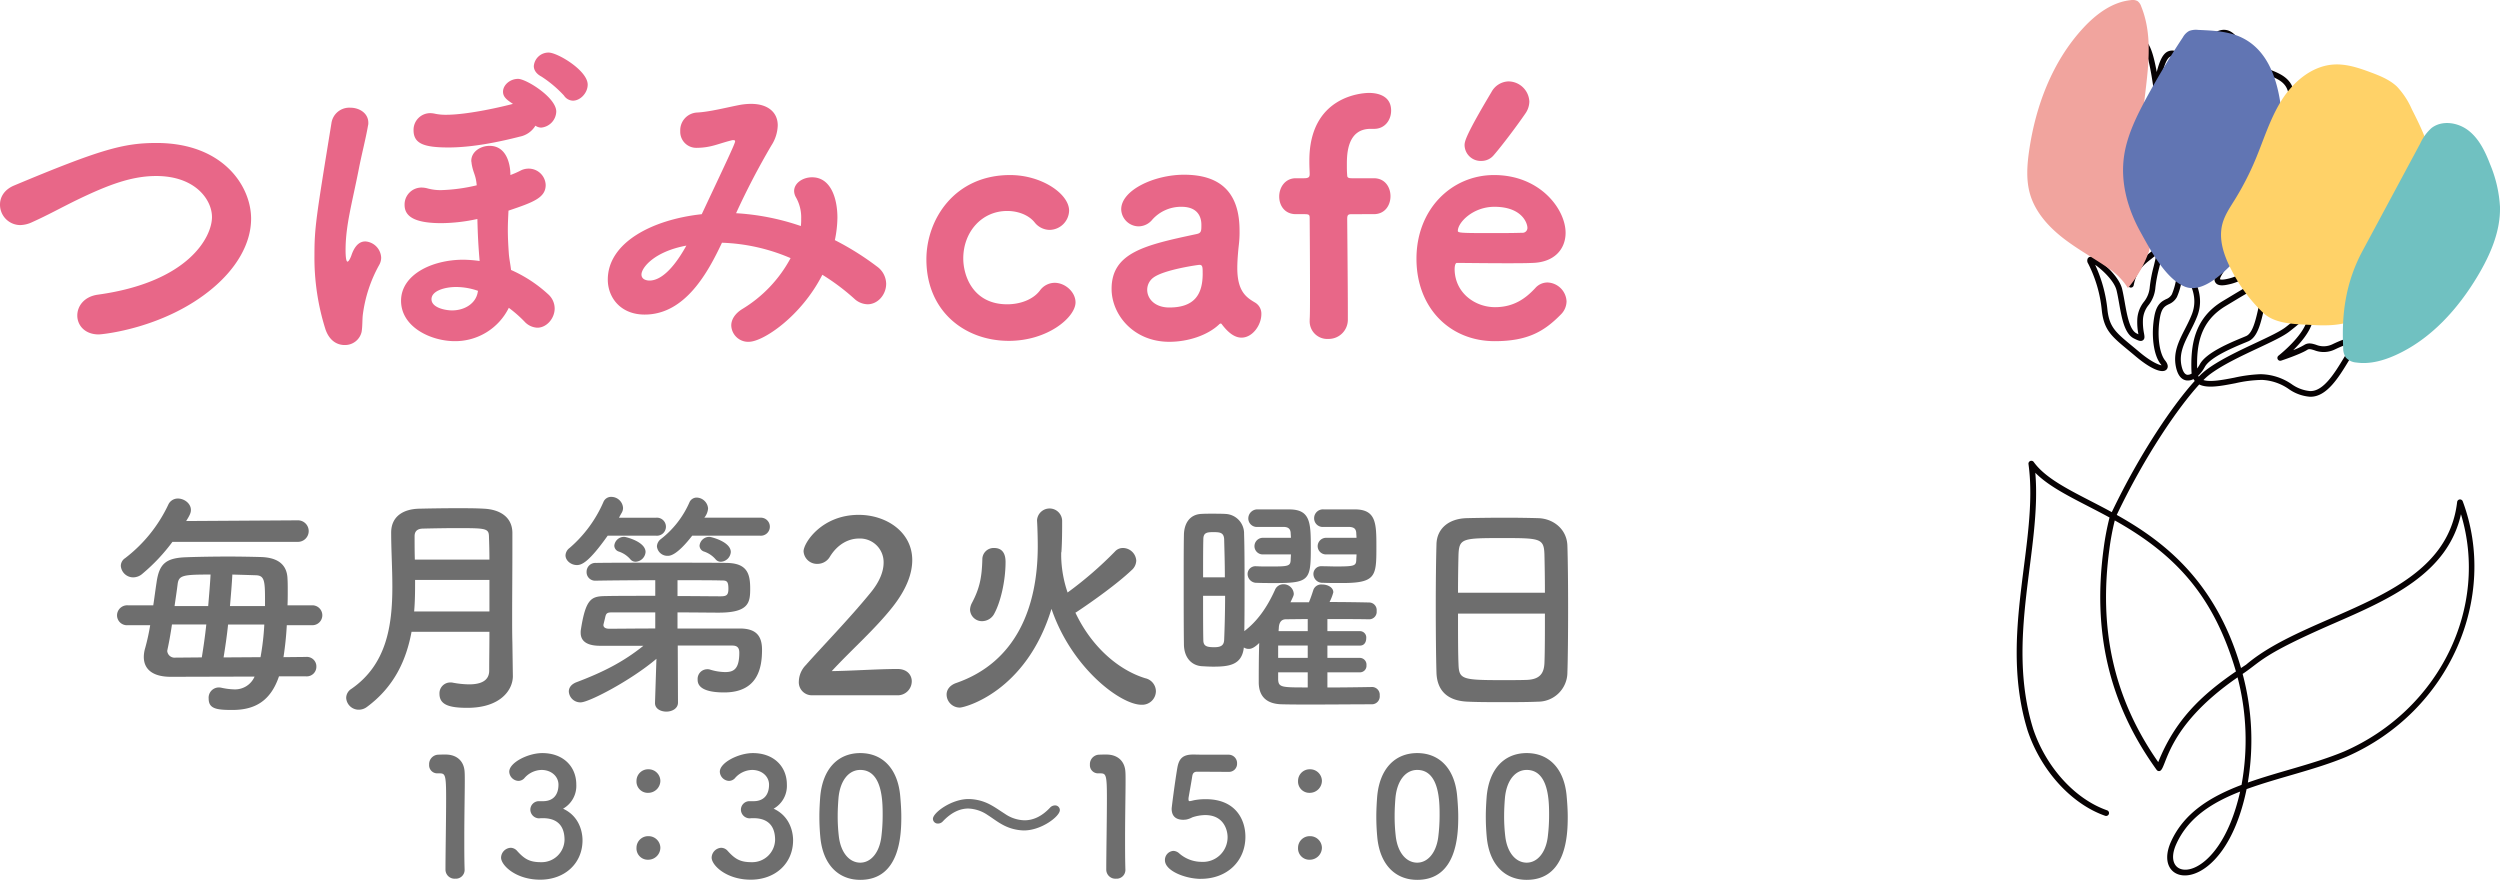 <svg xmlns="http://www.w3.org/2000/svg" xmlns:xlink="http://www.w3.org/1999/xlink" width="769.012" height="270.643" viewBox="0 0 769.012 270.643">
  <defs>
    <clipPath id="clip-path">
      <rect id="長方形_532" data-name="長方形 532" width="38.057" height="88.619" transform="translate(624.601)" fill="none"/>
    </clipPath>
    <clipPath id="clip-path-2">
      <rect id="長方形_533" data-name="長方形 533" width="49.232" height="79.445" transform="translate(654.064 9.174)" fill="none"/>
    </clipPath>
    <clipPath id="clip-path-3">
      <rect id="長方形_534" data-name="長方形 534" width="65.068" height="80.262" transform="translate(684.199 19.818)" fill="none"/>
    </clipPath>
    <clipPath id="clip-path-4">
      <rect id="長方形_535" data-name="長方形 535" width="48.346" height="73.829" transform="translate(721.666 37.842)" fill="none"/>
    </clipPath>
  </defs>
  <g id="グループ_1279" data-name="グループ 1279" transform="translate(-4599 -4990)">
    <g id="グループ_1275" data-name="グループ 1275" transform="translate(1)">
      <path id="パス_8811" data-name="パス 8811" d="M30.384,102.874c-4.341,0-6.609-2.86-6.609-5.82,0-2.861,2.071-5.821,6.313-6.412,27.917-3.848,35.118-17.757,35.118-23.873,0-5.328-5.13-12.627-17.165-12.627-7.4,0-14.5,2.565-24.661,7.5C18.941,63.81,14.7,66.177,9.864,68.348a8.968,8.968,0,0,1-3.649.887A6.267,6.267,0,0,1,0,62.922c0-2.27,1.282-4.538,4.242-5.82,26.635-11.148,33.738-13.121,43.9-13.121,20.518,0,29.1,13.318,29.1,23.281,0,7.695-4.538,15.291-11.837,21.407-14.8,12.43-34.132,14.205-35.02,14.205" transform="translate(4598 4990)" fill="#e86788"/>
      <path id="パス_8812" data-name="パス 8812" d="M106,106.13c-2.369,0-4.735-1.382-5.919-4.933a72.954,72.954,0,0,1-3.355-22.59c0-8.681.494-11.542,5.229-40.742a5.545,5.545,0,0,1,5.821-4.735c2.76,0,5.523,1.677,5.523,4.637a2.74,2.74,0,0,1-.1.887c-.691,4.044-1.973,8.878-2.862,13.515C108.272,62.626,106.3,69.334,106.3,76.93c0,2.17.2,3.551.593,3.551.3,0,.789-.789,1.184-1.874,1.38-4.144,3.452-4.341,4.339-4.341a5.23,5.23,0,0,1,4.834,5.031,4.519,4.519,0,0,1-.591,2.171,42.474,42.474,0,0,0-5.032,15.191c-.2,1.381-.1,3.749-.394,5.426A5.214,5.214,0,0,1,106,106.13M147.436,79.1c-.4-5.031-.494-7.99-.593-11.74a53.387,53.387,0,0,1-11.049,1.284c-8.482,0-11.343-2.171-11.343-5.623a5.214,5.214,0,0,1,5.227-5.328,7.378,7.378,0,0,1,1.974.3,15.373,15.373,0,0,0,3.945.494A53.356,53.356,0,0,0,146.646,57c-.3-3.354-1.085-3.65-1.578-6.708,0-.3-.1-.592-.1-.789,0-2.861,2.861-4.637,5.623-4.637,5.13,0,6.412,5.426,6.412,8.977a29.592,29.592,0,0,0,2.959-1.282,5.367,5.367,0,0,1,2.664-.691,5.227,5.227,0,0,1,5.229,5.031c0,3.946-3.848,5.328-11.443,7.892-.1,2.071-.2,3.946-.2,5.919,0,2.071.1,4.341.3,7.2.1,1.578.493,3.355.691,5.13a41.864,41.864,0,0,1,11.443,7.5,5.891,5.891,0,0,1,1.973,4.341c0,3.058-2.466,5.919-5.328,5.919a5.66,5.66,0,0,1-3.945-1.875,39.178,39.178,0,0,0-4.834-4.241,18.406,18.406,0,0,1-16.573,10.258c-7.4,0-16.572-4.339-16.572-12.429,0-7.892,9.272-12.627,19.236-12.627a41.624,41.624,0,0,1,4.933.394Zm12.527-37.092c-6.116,1.579-14.5,3.354-22,3.354-7.6,0-10.752-1.183-10.752-5.327a5.129,5.129,0,0,1,5.228-5.228,7.6,7.6,0,0,1,1.48.2,15.946,15.946,0,0,0,3.255.3c6.906,0,17.657-2.565,20.617-3.354-1.972-1.282-3.058-2.17-3.058-3.749,0-2.071,2.171-3.945,4.637-3.945s11.739,5.721,11.739,10.062a5.114,5.114,0,0,1-4.637,4.932,3.175,3.175,0,0,1-1.775-.592,7.238,7.238,0,0,1-4.736,3.354m-12.922,47.45a20.485,20.485,0,0,0-6.709-1.183c-3.549,0-7.6,1.183-7.6,3.748,0,2.664,4.341,3.453,6.313,3.453,3.947,0,7.3-2.171,7.892-5.525Zm26.438-60.077a36.05,36.05,0,0,0-6.906-5.82c-1.677-.888-2.367-2.072-2.367-3.255a4.534,4.534,0,0,1,4.538-4.144c2.761,0,12.035,5.525,12.035,9.865,0,2.565-2.27,4.933-4.538,4.933a3.415,3.415,0,0,1-2.762-1.579" transform="translate(4598 4990)" fill="#e86788"/>
      <path id="パス_8813" data-name="パス 8813" d="M230.366,105.143a5.212,5.212,0,0,1-5.426-5.03c0-1.678.986-3.552,3.355-5.032A40.748,40.748,0,0,0,243.19,79.4a58.156,58.156,0,0,0-21.11-4.735c-4.242,8.977-11.246,22.1-23.775,22.1-7.5,0-11.344-5.327-11.344-10.753,0-11.245,13.416-18.447,28.9-20.124,7-14.895,10.259-21.7,10.259-22.392,0-.3-.2-.395-.493-.395a1.92,1.92,0,0,0-.691.1c-3.945.986-6.116,2.17-10.259,2.268h-.2a4.934,4.934,0,0,1-5.228-5.13,5.461,5.461,0,0,1,5.129-5.721c3.946-.2,9.174-1.579,13.318-2.368a20.147,20.147,0,0,1,3.353-.3c5.229,0,8.189,2.663,8.189,6.609a11.977,11.977,0,0,1-1.974,6.215A230.361,230.361,0,0,0,226.42,65.585a74.44,74.44,0,0,1,19.927,3.946,17.4,17.4,0,0,0,.1-2.269,12.489,12.489,0,0,0-1.579-6.511,4.082,4.082,0,0,1-.592-1.972c0-2.466,2.664-4.243,5.524-4.243,5.722,0,7.793,6.412,7.793,12.43a35.235,35.235,0,0,1-.789,6.9,85.2,85.2,0,0,1,12.923,8.09,6.655,6.655,0,0,1,2.862,5.327c0,3.354-2.566,6.314-5.722,6.314a6.2,6.2,0,0,1-4.045-1.678,67.793,67.793,0,0,0-9.864-7.4c-6.511,12.824-18.25,20.617-22.591,20.617M197.319,84.427c0,1.874,2.269,1.874,2.466,1.874,1.678,0,5.82-.789,11.345-10.752-10.063,1.874-13.811,6.9-13.811,8.878" transform="translate(4598 4990)" fill="#e86788"/>
      <path id="パス_8814" data-name="パス 8814" d="M310.317,104.847c-13.516,0-25.353-9.075-25.353-25.057,0-12.331,8.681-25.944,25.748-25.944,9.765,0,18.151,5.82,18.151,10.95a6.088,6.088,0,0,1-6.018,5.919,5.962,5.962,0,0,1-4.636-2.367c-1.874-2.27-5.13-3.453-8.385-3.453-7.893,0-13.516,6.511-13.516,14.6,0,5.426,3.059,14.108,13.516,14.108,4.044,0,7.99-1.481,10.061-4.242a5.657,5.657,0,0,1,4.538-2.368c3.255,0,6.413,2.861,6.413,6.017,0,4.538-8.484,11.838-20.519,11.838" transform="translate(4598 4990)" fill="#e86788"/>
      <path id="パス_8815" data-name="パス 8815" d="M375.964,99.915c-.2-.3-.3-.4-.494-.4a.9.9,0,0,0-.493.3c-3.552,3.353-9.569,5.326-15.29,5.326-11.049,0-17.757-8.385-17.757-16.277,0-11.246,10.456-13.514,26.142-16.869,1.479-.3,1.479-.986,1.479-2.86,0-2.368-1.084-5.525-6.116-5.525a11.843,11.843,0,0,0-8.976,3.946,5.487,5.487,0,0,1-4.242,2.072,5.417,5.417,0,0,1-5.328-5.228c0-5.919,10.161-10.655,19.335-10.655,11.444,0,17.067,5.722,17.067,17.165a31.874,31.874,0,0,1-.2,4.242c-.1.888-.493,4.439-.493,7.3,0,7.3,2.861,9.075,5.525,10.654A3.965,3.965,0,0,1,388,96.659c0,3.256-2.663,7.2-6.116,7.2-2.269,0-4.243-1.775-5.919-3.945m-6.018-15.784c0-1.874,0-2.663-.986-2.663-.395,0-10.951,1.479-14.2,3.945a4.666,4.666,0,0,0-1.875,3.749c0,2.663,2.269,5.426,6.807,5.426,8.089,0,10.259-4.439,10.259-10.457" transform="translate(4598 4990)" fill="#e86788"/>
      <path id="パス_8816" data-name="パス 8816" d="M415.785,65.881c-1.184,0-1.381.3-1.381,1.578,0,0,.2,20.914.2,28.313v2.465a5.9,5.9,0,0,1-6.017,6.018,5.4,5.4,0,0,1-5.722-5.623v-.4c.1-1.183.1-5.031.1-9.568,0-9.076-.1-21.21-.1-21.21,0-1.381,0-1.578-1.775-1.578H398.62c-3.452,0-5.13-2.663-5.13-5.426s1.776-5.623,5.13-5.623h2.565c1.48,0,1.677-.493,1.677-1.282,0-.986-.1-1.775-.1-4.143,0-19.829,16.177-20.815,18.348-20.815,1.184,0,6.807.1,6.807,5.426,0,2.861-1.875,5.623-5.229,5.623h-1.085c-7.1,0-7.3,7.6-7.3,10.851,0,1.48,0,2.17.1,3.452,0,.691.4.888,1.381.888h6.807c3.452,0,5.13,2.763,5.13,5.525s-1.678,5.524-5.13,5.524Z" transform="translate(4598 4990)" fill="#e86788"/>
      <path id="パス_8817" data-name="パス 8817" d="M459.781,104.945c-13.811,0-24.07-10.258-24.07-25.352,0-15.29,10.851-25.747,23.872-25.747,14.206,0,22,10.556,22,17.757,0,4.932-3.354,9.075-10.161,9.273-2.17.1-5.13.1-8.187.1-6.215,0-12.923-.1-15.093-.1-.493,0-.691.986-.691,1.973.1,7.3,6.314,11.64,12.429,11.64,5.919,0,9.57-2.861,12.331-5.82a5.021,5.021,0,0,1,3.848-1.776,6.1,6.1,0,0,1,5.82,5.82,5.792,5.792,0,0,1-1.677,3.946c-5.031,5.13-10.062,8.286-20.42,8.286m-.1-41.333c-6.609,0-11.245,4.834-11.245,7.4,0,.592.789.69,9.371.69,3.65,0,7.694,0,10.358-.1a1.5,1.5,0,0,0,1.677-1.48c0-1.578-1.775-6.511-10.161-6.511m-4.044-14.106a4.97,4.97,0,0,1-5.13-4.834c0-1.184.4-3.157,8.286-16.376a6.149,6.149,0,0,1,5.229-3.255,6.491,6.491,0,0,1,6.412,6.215A6.6,6.6,0,0,1,469.153,35c-2.565,3.749-7.1,9.767-9.668,12.726a4.878,4.878,0,0,1-3.847,1.776" transform="translate(4598 4990)" fill="#e86788"/>
    </g>
    <g id="グループ_1276" data-name="グループ 1276" transform="translate(0.351)">
      <path id="パス_8818" data-name="パス 8818" d="M86.466,208.045c-2.549,7.5-7.283,10.342-14.348,10.342-4.88,0-7.283-.365-7.283-3.495a3.148,3.148,0,0,1,2.986-3.424,3.542,3.542,0,0,1,.874.073,20.906,20.906,0,0,0,3.86.51,6.557,6.557,0,0,0,6.409-3.933l-25.781.072c-5.754,0-8.3-2.475-8.3-6.117a9.9,9.9,0,0,1,.436-2.767,67.709,67.709,0,0,0,1.53-6.993H40a3.053,3.053,0,0,1-3.351-2.985A3.121,3.121,0,0,1,40,186.2h7.793c.364-2.331.655-4.734,1.02-7.064.8-5.681,2.839-7.5,9.031-7.721,4-.145,8.666-.218,13.327-.218,3.351,0,6.7.073,9.686.146,5.1.145,8.084,2.184,8.231,6.7.072,1.093.072,2.4.072,3.787s0,2.841-.072,4.37h7.5a3.062,3.062,0,1,1,0,6.117h-7.72a97.566,97.566,0,0,1-1.019,9.832l6.919-.072a2.926,2.926,0,0,1,3.2,2.987,2.963,2.963,0,0,1-3.2,2.985ZM53.692,166.678a56.408,56.408,0,0,1-9.176,9.758,4.356,4.356,0,0,1-2.841,1.166,3.833,3.833,0,0,1-3.86-3.5,2.831,2.831,0,0,1,1.311-2.4,44.567,44.567,0,0,0,13.255-16.387,3.225,3.225,0,0,1,2.986-1.966c1.966,0,4.006,1.529,4.006,3.5,0,.8-.219,1.456-1.457,3.423l34.376-.219a3.314,3.314,0,1,1,0,6.628Zm9.031,35.541c.509-3.132,1.019-6.628,1.384-10.123H53.546c-.437,2.985-.946,5.753-1.384,7.719,0,.146-.072.291-.072.437a2.256,2.256,0,0,0,2.476,2.04Zm1.967-15.8c.291-3.5.583-6.773.728-9.687-8.448,0-9.76.218-10.124,2.914-.218,1.82-.582,4.223-.946,6.773Zm6.117,5.681c-.364,3.568-.873,6.991-1.384,10.123l11.362-.074A77.985,77.985,0,0,0,81.95,192.1Zm11.362-5.681v-2.04c0-5.826-.219-7.356-2.841-7.429-2.184-.072-4.661-.145-7.21-.218-.145,2.914-.437,6.263-.728,9.687Z" transform="translate(4598 4990)" fill="#6e6e6e"/>
      <path id="パス_8819" data-name="パス 8819" d="M158.411,207.972c0,4.3-3.859,9.759-13.983,9.759-5.317,0-8.594-.8-8.594-4.3a3.328,3.328,0,0,1,3.35-3.5,2.98,2.98,0,0,1,.8.073,28.613,28.613,0,0,0,4.953.51c3.35,0,6.191-.947,6.191-4.225,0-3.568.072-7.646.072-11.943H127.24c-1.6,8.666-5.316,16.9-13.692,23.087a4.15,4.15,0,0,1-2.549.874,3.849,3.849,0,0,1-3.861-3.642,3.322,3.322,0,0,1,1.6-2.767c10.852-7.5,12.6-19.446,12.6-31.463,0-5.681-.365-11.362-.365-16.606,0-5.025,3.788-7.283,8.741-7.355,3.277-.073,7.428-.146,11.433-.146,2.914,0,5.827,0,8.3.146,4.953.219,8.74,2.549,8.812,7.355v5.171c0,6.847-.072,14.13-.072,20.611,0,2.841,0,5.536.072,8.012l.146,10.269ZM151.2,178.4H128.333c0,3.2,0,6.409-.292,9.686H151.2Zm0-6.264c0-2.549-.072-5.025-.146-7.21-.072-2.4-1.092-2.477-9.613-2.477-3.715,0-7.5.074-10.56.146-1.675,0-2.7.656-2.7,2.331,0,2.258,0,4.734.073,7.21Z" transform="translate(4598 4990)" fill="#6e6e6e"/>
      <path id="パス_8820" data-name="パス 8820" d="M187.57,164.783c-5.827,8.23-8.011,9.032-9.468,9.032-1.821,0-3.5-1.384-3.5-2.987a2.99,2.99,0,0,1,1.238-2.258,39.235,39.235,0,0,0,10.415-14.129,2.539,2.539,0,0,1,2.477-1.6,3.634,3.634,0,0,1,3.568,3.351,2.876,2.876,0,0,1-.364,1.456c-.291.509-.583,1.019-.874,1.6H202.5a2.776,2.776,0,1,1,0,5.535Zm21.557,33.793.073,17.552c0,1.821-1.82,2.768-3.568,2.768s-3.5-.874-3.5-2.622v-.146l.436-13.474c-7.792,6.628-20.755,13.4-23.305,13.4a3.555,3.555,0,0,1-3.641-3.351c0-1.092.655-2.184,2.33-2.84,8.084-3.059,14.348-6.19,20.612-11.216H185.239c-3.277,0-5.972-.947-5.972-4.005a5.152,5.152,0,0,1,.073-1.02c1.529-9.76,3.351-10.2,7.72-10.269,3.277-.073,9.1-.073,15.149-.073v-4.807c-7.065,0-14.056.073-18.281.146h-.072a2.617,2.617,0,0,1-2.768-2.7A2.713,2.713,0,0,1,184,173.158c4.516-.072,12.454-.072,20.32-.072s15.659,0,19.81.072c6.263.073,7.282,3.205,7.282,7.866,0,4.3-.364,7.429-9.686,7.429-2.7,0-7.5-.073-12.672-.073v4.952h19.373c4.515.073,6.627,1.967,6.627,6.555,0,5.463-1.238,13.11-11.652,13.11-8.012,0-8.158-2.914-8.158-4.006a2.97,2.97,0,0,1,2.913-3.132,2.651,2.651,0,0,1,1.02.146,16.276,16.276,0,0,0,4.516.728c2.548,0,4.37-.8,4.37-5.972,0-1.675-.8-2.185-2.186-2.185Zm-6.918-10.2H189.172c-1.529,0-2.039.073-2.33,1.384-.147.655-.364,1.529-.511,2.112,0,.146-.072.219-.072.364,0,.8.728,1.165,1.748,1.165,3.2,0,8.448-.073,14.2-.073Zm-6.045-15.586a2.062,2.062,0,0,1-1.6-.728,7.98,7.98,0,0,0-3.569-2.4,1.959,1.959,0,0,1-1.383-1.821,3,3,0,0,1,3.13-2.694c.365,0,6.483,1.456,6.483,4.661a3.221,3.221,0,0,1-3.059,2.985m17.406-8.011c-4.806,6.191-6.918,6.191-7.5,6.191a3.229,3.229,0,0,1-3.35-2.913,2.986,2.986,0,0,1,1.237-2.258,29,29,0,0,0,8.74-11.216,2.429,2.429,0,0,1,2.258-1.529,3.622,3.622,0,0,1,3.5,3.349,5.022,5.022,0,0,1-1.165,2.841h17.189a2.775,2.775,0,1,1,0,5.535Zm-4.515,18.572c5.607,0,10.706.073,13.255.073,1.821,0,2.4-.364,2.4-2.331,0-2.549-.655-2.549-2.4-2.549-3.059-.073-7.865-.073-13.255-.073Zm13.328-10.561a2.065,2.065,0,0,1-1.6-.728,7.972,7.972,0,0,0-3.568-2.4,1.96,1.96,0,0,1-1.384-1.821,3,3,0,0,1,3.132-2.694c.363,0,6.482,1.456,6.482,4.661a3.221,3.221,0,0,1-3.059,2.985" transform="translate(4598 4990)" fill="#6e6e6e"/>
      <path id="パス_8821" data-name="パス 8821" d="M250.456,213.871a4,4,0,0,1-4.079-4.3,7.426,7.426,0,0,1,2.112-4.952c5.026-5.681,13.474-14.348,19.883-22.213,2.913-3.5,4.078-6.7,4.078-9.322a7.266,7.266,0,0,0-7.574-7.429c-3.132,0-6.555,1.675-8.958,5.608a4.4,4.4,0,0,1-3.787,2.185,4.13,4.13,0,0,1-4.3-3.86c0-2.549,5.535-11.216,16.97-11.216,8.448,0,16.459,5.244,16.459,13.91,0,4.151-1.748,8.958-6.045,14.421-5.535,6.991-12.672,13.182-18.717,19.736,6.045-.072,14.274-.655,20.246-.655,2.986,0,4.37,1.894,4.37,3.787a4.329,4.329,0,0,1-4.588,4.3Z" transform="translate(4598 4990)" fill="#6e6e6e"/>
      <path id="パス_8822" data-name="パス 8822" d="M331.448,188.454c4.807,10.2,12.964,17.552,21.484,20.174a4.154,4.154,0,0,1,3.278,4.006,4.219,4.219,0,0,1-4.443,4.151c-6.409,0-21.484-11.289-27.675-29.5-7.792,25.563-26.729,30.371-28.185,30.371a4.057,4.057,0,0,1-4.079-4.006c0-1.384.874-2.841,2.986-3.569,18.426-6.408,25.054-23.306,25.054-42.023,0-2.4-.073-5.535-.219-7.866v-.218a3.867,3.867,0,0,1,7.721.218c0,2.55,0,6.409-.219,9.541l-.073.291v1.166a36.766,36.766,0,0,0,1.967,11.07,116.035,116.035,0,0,0,14.565-12.6,3.225,3.225,0,0,1,2.477-1.093,4.131,4.131,0,0,1,4.078,3.86,4.031,4.031,0,0,1-1.456,2.986c-4.37,4.151-12.017,9.614-16.97,12.891Zm-28.622,2.622a3.669,3.669,0,0,1-3.787-3.569,4.859,4.859,0,0,1,.582-2.039c2.4-4.516,3.059-7.939,3.2-13.4a3.473,3.473,0,0,1,3.642-3.5c1.529,0,3.5.655,3.5,4.3,0,5.826-1.53,12.309-3.423,15.8a4.248,4.248,0,0,1-3.714,2.4" transform="translate(4598 4990)" fill="#6e6e6e"/>
      <path id="パス_8823" data-name="パス 8823" d="M422.8,211.322a2.4,2.4,0,0,1,2.256,2.622,2.438,2.438,0,0,1-2.33,2.7c-5.316,0-12.163.073-18.644.073-3.2,0-6.336,0-9.1-.073-4.151-.073-7.064-1.894-7.137-6.627,0-2.622,0-7.867.145-12.236-1.82,1.821-2.84,1.821-3.2,1.821a2.691,2.691,0,0,1-1.529-.437c-.583,5.389-4.516,5.9-9.4,5.9-1.238,0-2.4-.073-3.641-.146-3.35-.291-5.39-2.985-5.39-6.772-.072-5.1-.072-12.892-.072-20.029,0-5.244,0-10.2.072-13.619.073-3.569,1.821-6.191,5.244-6.409,1.093-.073,2.185-.073,3.277-.073,1.458,0,2.987,0,4.3.073a5.977,5.977,0,0,1,5.681,6.117c.146,4.3.146,10.27.146,16.169,0,4.879,0,9.759-.073,13.765,3.933-2.987,6.919-7.138,9.395-12.6a2.793,2.793,0,0,1,2.622-1.821,3.133,3.133,0,0,1,3.2,2.913c0,.511-.147.8-1.02,2.622h5.681c.437-1.02.874-2.258,1.384-3.859a2.584,2.584,0,0,1,2.694-1.6c1.675,0,3.423.874,3.423,2.4a14.054,14.054,0,0,1-1.165,2.987c4.516,0,8.885.072,12.309.145a2.349,2.349,0,0,1,2.184,2.622,2.3,2.3,0,0,1-2.258,2.549h-.073c-3.495-.073-8.156-.073-12.817-.073v3.715h10.05a1.952,1.952,0,0,1,1.893,2.184c0,1.165-.582,2.258-1.893,2.258h-10.05v3.787h10.05a2.071,2.071,0,0,1,1.966,2.258,2.008,2.008,0,0,1-1.966,2.185h-10.05v4.661c4.806,0,9.759-.073,13.764-.146ZM377.422,177.6c0-4.515-.146-8.74-.218-11.8-.147-1.894-1.166-2.113-3.205-2.113-1.966,0-3.2.074-3.2,2.185-.074,2.695-.074,7.065-.074,11.726Zm-6.7,5.681c0,5.316,0,10.414.074,13.619,0,1.966,1.238,2.185,3.423,2.185,2.112,0,2.913-.655,2.986-2.258.145-3.5.291-8.448.291-13.546Zm18.573-12.746a2.547,2.547,0,0,1-2.768-2.549,2.587,2.587,0,0,1,2.768-2.549h8.448c0-.583-.073-1.092-.073-1.457-.073-1.456-.947-1.893-2.185-1.893h-8.012a2.622,2.622,0,0,1-2.839-2.621,2.8,2.8,0,0,1,3.058-2.768h9.541c6.482,0,6.627,4.078,6.627,11.652,0,9.906-.291,11-10.778,11-2.04,0-4.079,0-5.754-.073a2.739,2.739,0,0,1-2.913-2.695,2.4,2.4,0,0,1,2.622-2.4h.218c1.092.073,2.331.073,3.569.073,5.972,0,6.773,0,6.846-2.039,0-.438.073-1.02.073-1.676Zm13.619,28.04h-9.1v3.787h9.1Zm0,8.23h-9.1v2.257c.147,2.4,1.093,2.4,9.1,2.4Zm0-16.387-6.7.073c-1.166,0-2.04.655-2.186,2.477,0,.363-.072.727-.072,1.165h8.958Zm5.826-19.883a2.548,2.548,0,0,1-2.768-2.549,2.589,2.589,0,0,1,2.768-2.549h9.177c0-.583-.073-1.092-.073-1.457-.073-1.456-.875-1.82-2.113-1.893h-7.938a2.66,2.66,0,0,1-2.913-2.7,2.722,2.722,0,0,1,2.986-2.694h9.541c6.555,0,6.627,4.3,6.627,11.434,0,9.1-.072,11.216-10.56,11.216-2.04,0-4.151,0-5.9-.073a2.739,2.739,0,0,1-2.913-2.695,2.394,2.394,0,0,1,2.621-2.4h.146c1.311,0,2.84.073,4.3.073,5.608,0,6.045-.219,6.118-2.039,0-.438.073-1.02.073-1.676Z" transform="translate(4598 4990)" fill="#6e6e6e"/>
      <path id="パス_8824" data-name="パス 8824" d="M473.766,215.838c-3.2.145-7.137.145-11,.145-3.787,0-7.574,0-10.56-.145-6.336-.219-9.468-3.423-9.687-8.813-.145-4.733-.219-12.672-.219-20.61,0-7.066.074-14.2.219-19.082.146-4.661,3.642-7.72,9.1-7.939,2.767-.073,7.5-.145,12.163-.145,3.86,0,7.647.072,10.123.145,4.443.146,8.74,3.278,8.885,8.522.146,4.442.219,11.725.219,19.009,0,8.01-.073,16.022-.219,19.882a9.029,9.029,0,0,1-9.031,9.031m2.113-33.5c0-4.588-.074-8.813-.146-11.726-.146-5.025-1.238-5.1-12.891-5.1-12.308,0-13.328.072-13.546,5.1-.074,2.987-.146,7.138-.146,11.726Zm-26.729,6.409c0,6.118,0,11.944.146,15.44.145,4.734.947,5.025,13.328,5.025,2.839,0,5.753,0,7.646-.072,4.079-.146,5.317-2.039,5.463-5.171.146-3.642.146-9.4.146-15.222Z" transform="translate(4598 4990)" fill="#6e6e6e"/>
    </g>
    <g id="グループ_1277" data-name="グループ 1277" transform="translate(40.225)">
      <path id="パス_8825" data-name="パス 8825" d="M100.774,270.291a2.8,2.8,0,0,1-2.968-2.767c0-4.678.2-15.394.2-22.035,0-7.043-.252-7.6-1.962-7.6h-.7a2.5,2.5,0,0,1-2.566-2.666,2.925,2.925,0,0,1,2.616-3.07c1.007-.05,1.409-.05,2.465-.05,3.472,0,5.686,2.063,5.836,5.383.051.655.051,1.56.051,2.666,0,4.026-.152,10.767-.152,17.96,0,3.119,0,6.289.1,9.408v.1a2.707,2.707,0,0,1-2.918,2.666" transform="translate(4598 4990)" fill="#6e6e6e"/>
      <path id="パス_8826" data-name="パス 8826" d="M128.035,246.445c3.068-.1,4.527-2.113,4.527-5.081,0-2.516-2.163-4.528-5.231-4.528A7.192,7.192,0,0,0,122,239.452a2.527,2.527,0,0,1-1.761.755,2.951,2.951,0,0,1-2.817-2.818c0-2.817,5.785-5.735,10.162-5.735,6.39,0,10.464,4.075,10.464,9.71a8.048,8.048,0,0,1-4.074,7.394c5.885,2.717,5.986,8.754,5.986,9.71,0,7.094-5.434,12.124-13.03,12.124-7.5,0-12.024-4.426-12.024-6.791a3.122,3.122,0,0,1,2.969-3.018,2.7,2.7,0,0,1,1.962.956c2.263,2.515,3.873,3.471,7.345,3.471a7.027,7.027,0,0,0,7.244-6.842c0-5.132-3.069-6.692-6.641-6.692h-.452c-.3,0-.554.051-.755.051a2.716,2.716,0,0,1-2.667-2.666,2.629,2.629,0,0,1,2.616-2.616Z" transform="translate(4598 4990)" fill="#6e6e6e"/>
      <path id="パス_8827" data-name="パス 8827" d="M156.563,240.207a3.572,3.572,0,0,1,3.672-3.572,3.632,3.632,0,0,1,3.672,3.521,3.737,3.737,0,0,1-3.672,3.723,3.481,3.481,0,0,1-3.672-3.672m0,20.576a3.572,3.572,0,0,1,3.672-3.572,3.632,3.632,0,0,1,3.672,3.521,3.736,3.736,0,0,1-3.672,3.723,3.481,3.481,0,0,1-3.672-3.672" transform="translate(4598 4990)" fill="#6e6e6e"/>
      <path id="パス_8828" data-name="パス 8828" d="M192.811,246.445c3.067-.1,4.526-2.113,4.526-5.081,0-2.516-2.163-4.528-5.231-4.528a7.192,7.192,0,0,0-5.333,2.616,2.526,2.526,0,0,1-1.761.755,2.952,2.952,0,0,1-2.817-2.818c0-2.817,5.785-5.735,10.162-5.735,6.39,0,10.464,4.075,10.464,9.71a8.048,8.048,0,0,1-4.074,7.394c5.885,2.717,5.986,8.754,5.986,9.71,0,7.094-5.434,12.124-13.03,12.124-7.5,0-12.024-4.426-12.024-6.791a3.122,3.122,0,0,1,2.969-3.018,2.7,2.7,0,0,1,1.962.956c2.263,2.515,3.873,3.471,7.345,3.471a7.027,7.027,0,0,0,7.244-6.842c0-5.132-3.069-6.692-6.641-6.692h-.452c-.3,0-.554.051-.755.051a2.716,2.716,0,0,1-2.667-2.666,2.629,2.629,0,0,1,2.616-2.616Z" transform="translate(4598 4990)" fill="#6e6e6e"/>
      <path id="パス_8829" data-name="パス 8829" d="M213.118,257.563c-.2-2.163-.3-4.277-.3-6.39,0-1.911.1-3.873.251-5.936.705-8.753,5.485-13.583,12.327-13.583,6.741,0,11.469,4.629,12.275,13.03.2,2.213.351,4.427.351,6.59,0,5.685-.453,19.369-12.626,19.369-6.692,0-11.471-4.629-12.276-13.08m18.715.2a53.65,53.65,0,0,0,.452-7.094c0-3.874,0-13.835-6.891-13.835-3.522,0-6.189,3.22-6.692,8.6-.15,1.862-.251,3.723-.251,5.534a52.238,52.238,0,0,0,.352,6.289c.6,5.131,3.32,8.1,6.591,8.1,3.119,0,5.734-2.818,6.439-7.6" transform="translate(4598 4990)" fill="#6e6e6e"/>
      <path id="パス_8830" data-name="パス 8830" d="M275.772,255.45a14.276,14.276,0,0,1-6.591-1.761c-1.609-.855-3.069-2.012-4.578-2.968a11.221,11.221,0,0,0-5.987-2.012c-2.465,0-5.13,1.106-7.8,3.924a2.016,2.016,0,0,1-1.509.7,1.484,1.484,0,0,1-1.559-1.459c0-1.862,5.684-6.087,10.965-6.087a14.444,14.444,0,0,1,6.642,1.711c1.609.854,3.069,1.911,4.577,2.867a11.036,11.036,0,0,0,5.987,1.962c2.516,0,5.182-1.057,7.8-3.823a2.081,2.081,0,0,1,1.56-.755,1.441,1.441,0,0,1,1.509,1.459c0,1.912-5.685,6.238-11.017,6.238" transform="translate(4598 4990)" fill="#6e6e6e"/>
      <path id="パス_8831" data-name="パス 8831" d="M304.035,270.291a2.8,2.8,0,0,1-2.968-2.767c0-4.678.2-15.394.2-22.035,0-7.043-.252-7.6-1.962-7.6h-.7a2.5,2.5,0,0,1-2.566-2.666,2.925,2.925,0,0,1,2.616-3.07c1.007-.05,1.409-.05,2.465-.05,3.472,0,5.686,2.063,5.836,5.383.051.655.051,1.56.051,2.666,0,4.026-.152,10.767-.152,17.96,0,3.119,0,6.289.1,9.408v.1a2.707,2.707,0,0,1-2.918,2.666" transform="translate(4598 4990)" fill="#6e6e6e"/>
      <path id="パス_8832" data-name="パス 8832" d="M330.134,270.341c-4.629,0-11.018-2.415-11.018-5.735a2.79,2.79,0,0,1,2.617-2.868,2.824,2.824,0,0,1,1.76.754,10.478,10.478,0,0,0,6.892,2.617,7.569,7.569,0,0,0,8-7.647c0-1.962-1.057-6.741-6.892-6.741a12.937,12.937,0,0,0-3.974.7,6.528,6.528,0,0,1-1.962.7c-.252,0-.5.051-.755.051-2.214,0-3.622-1.007-3.622-3.422,0-.4,1.006-8.2,1.761-12.627.5-2.767,1.66-4.024,4.88-4.024h.352c1.459.049,2.213.049,10.464.049a2.6,2.6,0,0,1,2.666,2.717,2.478,2.478,0,0,1-2.565,2.566c-1.41,0-8.2-.05-9.71-.05-.956,0-1.359.453-1.509,1.358-.252,1.761-1.006,5.785-1.157,6.792v.352c0,.4.1.554.4.554a10.26,10.26,0,0,0,1.157-.252,18.413,18.413,0,0,1,3.774-.352c9,0,12.173,6.087,12.173,11.57,0,7.345-5.483,12.93-13.733,12.93" transform="translate(4598 4990)" fill="#6e6e6e"/>
      <path id="パス_8833" data-name="パス 8833" d="M360.06,240.207a3.573,3.573,0,0,1,3.673-3.572,3.632,3.632,0,0,1,3.672,3.521,3.737,3.737,0,0,1-3.672,3.723,3.481,3.481,0,0,1-3.673-3.672m0,20.576a3.573,3.573,0,0,1,3.673-3.572,3.632,3.632,0,0,1,3.672,3.521,3.736,3.736,0,0,1-3.672,3.723,3.482,3.482,0,0,1-3.673-3.672" transform="translate(4598 4990)" fill="#6e6e6e"/>
      <path id="パス_8834" data-name="パス 8834" d="M384.434,257.563c-.2-2.163-.3-4.277-.3-6.39,0-1.911.1-3.873.251-5.936.705-8.753,5.485-13.583,12.327-13.583,6.741,0,11.469,4.629,12.275,13.03.2,2.213.351,4.427.351,6.59,0,5.685-.453,19.369-12.626,19.369-6.692,0-11.471-4.629-12.276-13.08m18.715.2a53.65,53.65,0,0,0,.452-7.094c0-3.874,0-13.835-6.891-13.835-3.522,0-6.189,3.22-6.692,8.6-.15,1.862-.251,3.723-.251,5.534a52.241,52.241,0,0,0,.352,6.289c.6,5.131,3.32,8.1,6.591,8.1,3.119,0,5.734-2.818,6.439-7.6" transform="translate(4598 4990)" fill="#6e6e6e"/>
      <path id="パス_8835" data-name="パス 8835" d="M418.115,257.563c-.2-2.163-.3-4.277-.3-6.39,0-1.911.1-3.873.251-5.936.705-8.753,5.485-13.583,12.327-13.583,6.741,0,11.469,4.629,12.274,13.03.2,2.213.352,4.427.352,6.59,0,5.685-.453,19.369-12.626,19.369-6.692,0-11.471-4.629-12.276-13.08m18.715.2a53.65,53.65,0,0,0,.452-7.094c0-3.874,0-13.835-6.891-13.835-3.522,0-6.189,3.22-6.692,8.6-.15,1.862-.251,3.723-.251,5.534a52.241,52.241,0,0,0,.352,6.289c.6,5.131,3.32,8.1,6.591,8.1,3.119,0,5.734-2.818,6.439-7.6" transform="translate(4598 4990)" fill="#6e6e6e"/>
    </g>
    <g id="グループ_1278" data-name="グループ 1278">
      <path id="パス_8836" data-name="パス 8836" d="M760.207,78.231c-4.324,7.862-13.321,24.223-28.408,27.822a.878.878,0,0,0-.254,1.6.911.911,0,0,0,.664.105c15.85-3.782,25.1-20.609,29.541-28.695l.142-.258c.417-.757.778-1.409,1.095-1.957,2.131-3.681,1.392-5.935.673-8.117a7.559,7.559,0,0,1-.223-5.545c1.249-3.527-.468-5.341-1.988-6.946-1.252-1.324-2.436-2.577-2.168-4.914.508-4.473-.216-7.869-1.987-9.313a3.431,3.431,0,0,0-3.411-.528c-2.213.722-3,3.347-4.084,6.989a47.075,47.075,0,0,1-4.52,11.119,15.278,15.278,0,0,1-2.765,3.2c.033-.085.064-.169.1-.25,5.12-13.68,1.058-20.572-.926-22.9a20.614,20.614,0,0,1-1.9-2.66c-1.206-1.927-2-3.2-6-3.708-2.181-.277-2.645-1.726-3.342-4.475-.5-1.982-1.066-4.228-2.91-5.793-2.413-2.05-4.048-.142-5.246,1.254l-.027.031c-1.38,1.606-2.677,3.132-5.457,2.031-4.545-1.778-6.99-.181-10.107,2.528-.577-4.8-4.444-6.273-7.865-7.58-2.514-.961-4.889-1.869-6.044-3.91l-.6-1.069c-1.982-3.549-3.7-6.613-6.42-7.069-1.664-.272-3.473.471-5.525,2.3-1.286,1.144-2.278,2.13-3.076,2.922l-.025.025c-2.767,2.75-3.058,3.037-6.358,1.495a3.325,3.325,0,0,0-3.019-.1c-1.406.715-2.392,2.553-3.345,6.285-1.412-7.853-2.81-9.4-4-9.853a2.58,2.58,0,0,0-2.718.786,29.443,29.443,0,0,0-2.807,3.126c-1.74,2.116-3.535,4.3-6.108,5.533-3.236,1.544-3.529,4.281-3.935,8.092a50.566,50.566,0,0,1-1.006,6.424c-.924,3.969-2.106,4.487-3.6,5.143a8.481,8.481,0,0,0-4.388,3.763c-2.867,4.669,1.344,16.527,4.734,26.068.776,2.184,1.463,4.123,1.995,5.764a.879.879,0,0,0,.99.592c3.058-.559,9.82,3.933,12.067,10.291a.877.877,0,0,0,.825.585c.021,0,.042,0,.062,0a.876.876,0,0,0,.8-.7c.924-4.6,3.032-6.251,5.475-8.166l.038-.031c.462-.363.936-.736,1.408-1.135-.142.941-.489,2.37-.753,3.459a43.156,43.156,0,0,0-1.223,6.382,8.261,8.261,0,0,1-1.8,4.572,9.415,9.415,0,0,0-2.048,5.673,19.442,19.442,0,0,0,.357,4.308v0c-.227-.105-.443-.212-.559-.268-2.132-1.049-2.934-5.572-3.644-9.566l-.01-.054c-.255-1.431-.495-2.784-.794-4.033-1.043-4.321-7.3-9.489-9.273-9.893a1.166,1.166,0,0,0-1.256.4,1.583,1.583,0,0,0,.084,1.673,40.3,40.3,0,0,1,4.189,14.388c.661,6.05,2.986,7.974,8.081,12.191l.044.037c.684.567,1.422,1.174,2.214,1.844,4.56,3.856,8.21,5.452,9.536,4.157.315-.309.907-1.2-.4-2.819-1.862-2.307-2.534-8.036-1.565-13.328.53-2.883,1.532-3.388,2.693-3.973a4.978,4.978,0,0,0,2.514-2.234,21.2,21.2,0,0,0,1.332-4.281,24.69,24.69,0,0,1,.9-3.17c.011.019.025.04.037.062,1.848,3.164,4.38,7.5,2.3,12.772-.629,1.6-1.382,3.074-2.114,4.5-1.9,3.719-3.691,7.232-2.765,11.641.659,3.143,2.121,3.991,3.231,4.148a3.626,3.626,0,0,0,2.165-.415,3.8,3.8,0,0,0,.386.569c-6.544,7.2-16.757,22.041-25.517,40.366l-.215-.118c-10.106-5.5-19.478-9.307-23.8-15.316a.894.894,0,0,0-1.609.644c3.3,23.914-9.376,52.447-.273,81.969,4.117,12.322,13.488,22.617,23.873,26.226a.893.893,0,0,0,.586-1.687c-9.881-3.434-18.817-13.289-22.759-25.085-8.588-27.856,2.71-55.183.668-78.747,5.085,5.151,13.54,8.691,22.839,13.762a79.766,79.766,0,0,0-1.8,9.409c-3.432,25.283,1.355,47.52,16.295,68.227a.894.894,0,0,0,.844.362c2.394-.326,1.279-13.106,24.042-28.823a76.388,76.388,0,0,1,1.219,33.068c-9.443,3.588-17.666,8.535-21.7,17.486-6.534,14.489,16.294,17.666,23.259-16.18,9.8-3.572,20.943-5.874,30.7-9.941,31.995-14,46.745-49.246,35.786-78.591a.893.893,0,0,0-1.723.209c-3.54,30.437-45.109,33.18-64.936,50.057q-.781.508-1.545,1.015c-7.828-26.984-24.005-39.131-38.225-47.1,8.709-18.264,18.875-33.015,25.371-40.124,2.561,1.274,6.712.472,11.1-.371l.036-.006a39.289,39.289,0,0,1,8.191-1.021,15.693,15.693,0,0,1,8.178,2.78,13,13,0,0,0,6.414,2.384c.119.008.235.012.352.012,5.022,0,8.727-6.121,11.718-11.062.455-.75.922-1.524,1.373-2.231.9-1.411,1.807-3.167.872-4.225-.923-1.042-3.01-.656-7.205,1.35a6.181,6.181,0,0,1-5.116.174c-1.167-.361-2.37-.726-3.607.066a21.99,21.99,0,0,1-3.386,1.589c2.237-2.21,4.877-5.3,5.8-8.3.425-1.375.693-2.734-.227-3.355-1.138-.777-2.708.419-5.861,2.967l-.154.124c-.631.508-1.283,1.035-1.931,1.53-1.709,1.312-5.159,2.933-9.174,4.82-5.329,2.5-11.371,5.341-15.423,8.461a21.994,21.994,0,0,0-2.116,1.928,2.882,2.882,0,0,1-.165-.3,10.557,10.557,0,0,0,2.041-2.683c1.623-3.021,8.812-6.009,12.287-7.453l.251-.1c.308-.128.594-.247.844-.354,2.9-1.234,3.893-5.709,4.945-10.468.307-1.384.625-2.817.988-4.155.317-1.149.614-2.77-.446-3.57-1.567-1.192-4.506.487-11,4.409-.743.451-1.522.92-2.326,1.4-8.973,5.366-9.907,13.924-9.639,21.591.01.237.031.473.062.706a2.163,2.163,0,0,1-1.363.385c-1.06-.154-1.56-1.8-1.764-2.773-.8-3.805.782-6.9,2.613-10.485.712-1.392,1.52-2.971,2.184-4.652,2.394-6.071-.513-11.041-2.435-14.33-.5-.877-1.091-1.273-1.76-1.176-1.22.18-1.656,1.764-2.388,4.791a20.133,20.133,0,0,1-1.177,3.869,3.337,3.337,0,0,1-1.751,1.482c-1.311.66-2.941,1.483-3.627,5.226-1.071,5.836-.262,12.037,1.924,14.747a3.661,3.661,0,0,1,.28.393c-.868-.14-3.211-1.041-6.918-4.173-.726-.613-1.405-1.176-2.04-1.7l-.235-.194c-4.859-4.021-6.871-5.685-7.453-11.028a43.033,43.033,0,0,0-3.784-13.827c2.176,1.5,5.888,4.957,6.587,7.863.288,1.19.524,2.51.773,3.908l.014.076c.819,4.617,1.665,9.391,4.6,10.835,1.248.612,2.075,1.014,2.741.517.61-.457.485-1.16.313-2.138a17.822,17.822,0,0,1-.328-3.945,7.746,7.746,0,0,1,1.749-4.749,9.955,9.955,0,0,0,2.091-5.426A42.183,42.183,0,0,1,665.2,82.29c.918-3.793,1.252-5.358.231-5.98-.844-.514-1.716.257-2.048.546-.528.464-1.081.9-1.617,1.32l-.055.043c-2.052,1.611-4.174,3.275-5.44,6.777-2.974-5.571-8.59-9.2-12.171-9.2h-.067c-.521-1.569-1.167-3.386-1.8-5.158-3.087-8.692-7.316-20.6-4.887-24.548a6.8,6.8,0,0,1,3.6-3.077c1.79-.785,3.479-1.526,4.607-6.349A52.361,52.361,0,0,0,646.6,30c.383-3.58.594-5.55,2.945-6.673,2.922-1.394,4.93-3.838,6.71-6.006a28.453,28.453,0,0,1,2.635-2.94c.417-.386.72-.534.9-.44.845.324,2.153,2.828,3.588,12.924q-.207,1.025-.423,2.131l-.014.072c-.528,2.668-1.126,5.691-1.877,8.884-2.924,12.431-.924,30.817,1.9,34.442a1.856,1.856,0,0,0,1.425.834h.042a2.2,2.2,0,0,0,1.637-.755c1.567-1.691,3.038-7,.5-33.3-.472-4.882-.932-8.9-1.4-12.279.92-4.547,1.876-8.69,3.4-9.461a1.557,1.557,0,0,1,1.479.126c4.415,2.06,5.479,1,8.339-1.842.734-.73,1.739-1.73,3.028-2.879,1.635-1.45,2.965-2.074,4.07-1.88,1.9.319,3.419,3.041,5.181,6.194l.606,1.079c1.466,2.59,4.252,3.654,6.948,4.683,3.7,1.417,6.9,2.642,6.8,7.428-1.2,1.06-2.628,2.3-4.428,3.607l-.949.687c-7.328,5.3-9.2,7.57-3.949,24.35.312,1,.59,1.992.825,2.957a54.668,54.668,0,0,1-4.753,9.668c-1.338,1.971-2.9,3.968-4.425,5.923-3.923,5.025-5.921,7.722-4.88,9.356.759,1.2,2.627.94,4.168.585a15.741,15.741,0,0,0,10.3-7.483c2.59-4.519,3.085-10.7,1.433-17.888,4.176-10.529,7.848-24.088,8.374-30.937l.058-.052c3.551-3.155,5.325-4.749,9.381-3.153,3.927,1.537,5.968-.825,7.453-2.555s1.829-1.866,2.778-1.06c1.414,1.2,1.887,3.075,2.348,4.89.664,2.629,1.349,5.345,4.818,5.782,3.174.4,3.631,1.134,4.733,2.9a22.214,22.214,0,0,0,2.051,2.868c1.782,2.091,5.412,8.336.617,21.148-.361.969-.813,2.089-1.344,3.33-1.978,1.574-4.226,3.207-6.606,4.937l-.09.064c-10.526,7.643-22.458,16.306-18.833,25.141.906,2.212,2.24,3.332,3.962,3.332h.06c6.931-.109,18-21.183,22.9-32.341,2.967-2.382,4.8-4.261,5.772-5.909a48.712,48.712,0,0,0,4.693-11.513c.932-3.126,1.607-5.384,2.947-5.821a1.727,1.727,0,0,1,1.755.22c1.26,1.027,1.778,4,1.353,7.756-.359,3.153,1.235,4.836,2.642,6.323s2.495,2.633,1.606,5.151a9.228,9.228,0,0,0,.21,6.682c.652,1.977,1.213,3.683-.528,6.687-.375.648-.825,1.465-1.26,2.258M670.426,259.657c3.667-8.134,10.913-12.739,19.647-16.164-6.508,29.093-25.054,28.152-19.647,16.164m48.262-67.793c17.348-7.568,35.25-15.379,39.315-33.693,8.7,28.6-6.577,60.141-35.944,72.988-9.281,3.868-20.1,6.177-29.617,9.564a78.491,78.491,0,0,0-1.6-33.42c5.956-3.991,5.661-5.761,27.841-15.439m-29.9,14.677c-10.883,7.435-18.806,15.156-23.9,27.892-13.918-19.924-18.311-41.31-15.014-65.59a77.872,77.872,0,0,1,1.644-8.756c19.183,10.744,30.569,23.619,37.273,46.454m-8.27-91.194c3.891-3,9.843-5.795,15.1-8.265,4.092-1.922,7.628-3.584,9.495-5.014.68-.523,1.361-1.072,2.021-1.6l.1-.08a30.727,30.727,0,0,1,3.592-2.659,7.852,7.852,0,0,1-.283,1.166c-1.449,4.681-7.923,9.923-8.661,10.511a.875.875,0,0,0,.809,1.524c.059-.019,5.852-1.918,8.057-3.331.534-.344,1.1-.188,2.153.136a7.842,7.842,0,0,0,6.378-.272c3.5-1.672,4.7-1.79,5.087-1.767a5.536,5.536,0,0,1-.99,2.118c-.443.7-.911,1.468-1.392,2.264-2.761,4.563-6.186,10.216-10.23,10.216-.081,0-.161,0-.243-.006a11.55,11.55,0,0,1-5.62-2.145,17.316,17.316,0,0,0-8.991-3.019c-.219-.012-.443-.016-.67-.016a44.99,44.99,0,0,0-7.971,1.072c-3.6.693-7.318,1.408-9.467.726a19.107,19.107,0,0,1,1.726-1.555m5.131-21.235c.721-.43,1.42-.853,2.1-1.26l.245-.148c3.215-1.941,7.552-4.56,8.8-4.56a.545.545,0,0,1,.182.025c.012.006.023.009.037.017.031.059.179.427-.173,1.72-.382,1.4-.716,2.913-1.011,4.248-.907,4.1-1.845,8.341-3.916,9.22-.3.126-.639.268-1.014.425l-.068.028c-3.927,1.628-11.237,4.661-13.161,8.243a9.142,9.142,0,0,1-.819,1.268c-.173-7.2.85-14.468,8.806-19.226m-20.87-22.828a.6.6,0,0,1-.3.194c-.884-.452-2.151-4.931-2.771-11.757a70.428,70.428,0,0,1,1.064-21.364c.517-2.2.959-4.3,1.307-6.022.25,2.145.5,4.5.742,7.008,1.846,19.166,1.83,29.912-.045,31.941M695.4,79.122a14,14,0,0,1-9.171,6.643c-1.742.4-2.229.206-2.305.165-.343-.734,3.245-5.329,4.794-7.313,1.448-1.852,3.091-3.951,4.494-6.021a47.8,47.8,0,0,0,3.934-7.567c.93,5.706.343,10.445-1.746,14.093m2.182-19.941q-.106-.358-.221-.72c-5.112-16.318-3.161-17.728,3.3-22.4l.954-.691c1.044-.761,2.056-1.559,3.162-2.5-.86,6.412-3.844,17.319-7.2,26.31m20.506,37.8c-.023,0-.049,0-.076,0-.417,0-1.425-.115-2.3-2.244-3.1-7.556,8.237-15.79,18.243-23.055,1.387-1.008,2.815-2.044,4.167-3.054C732.8,80.174,723.257,96.9,718.087,96.981" transform="translate(4598 4990)" fill="#070203"/>
      <g id="グループ_1265" data-name="グループ 1265" transform="translate(4598 4990)" style="mix-blend-mode: multiply;isolation: isolate">
        <g id="グループ_1264" data-name="グループ 1264">
          <g id="グループ_1263" data-name="グループ 1263" clip-path="url(#clip-path)">
            <path id="パス_8837" data-name="パス 8837" d="M650.146,82.907c-4.733-3.324-9.87-6.065-14.442-9.606s-8.659-8.073-10.263-13.63c-1.238-4.29-.911-8.87-.273-13.289,1.993-13.8,7.143-27.466,16.6-37.719,3.94-4.272,8.922-8.045,14.705-8.625a3.178,3.178,0,0,1,2.044.3,3.322,3.322,0,0,1,1.131,1.644c5.017,12.377.315,26.318.169,39.673-.1,9.259,2.032,18.391,2.712,27.626a22.619,22.619,0,0,1-.5,8.038,35.65,35.65,0,0,1-6.464,11.3,20.243,20.243,0,0,0-5.421-5.712" fill="#f1a49e"/>
          </g>
        </g>
      </g>
      <g id="グループ_1268" data-name="グループ 1268" transform="translate(4598 4990)" style="mix-blend-mode: multiply;isolation: isolate">
        <g id="グループ_1267" data-name="グループ 1267">
          <g id="グループ_1266" data-name="グループ 1266" clip-path="url(#clip-path-2)">
            <path id="パス_8838" data-name="パス 8838" d="M659.514,71.536c-4.1-7.348-6.4-15.679-5.074-23.99.97-6.075,3.82-11.9,6.885-17.545q5.125-9.443,11.15-18.538A4.968,4.968,0,0,1,674.4,9.518,5.988,5.988,0,0,1,677.17,9.2c4.163.176,8.435.375,12.158,1.823,8.723,3.393,11.9,12.438,13.126,20.679,2.354,15.824.2,33.392-11.886,46.319-3.49,3.733-11.252,12.725-17.525,10.144-6.028-2.48-10.78-11.694-13.529-16.625" fill="#6175b3"/>
          </g>
        </g>
      </g>
      <g id="グループ_1271" data-name="グループ 1271" transform="translate(4598 4990)" style="mix-blend-mode: multiply;isolation: isolate">
        <g id="グループ_1270" data-name="グループ 1270">
          <g id="グループ_1269" data-name="グループ 1269" clip-path="url(#clip-path-3)">
            <path id="パス_8839" data-name="パス 8839" d="M687.406,83.044c-2.314-4.372-4.055-9.442-2.772-14.22.711-2.651,2.292-4.967,3.74-7.3a87.807,87.807,0,0,0,6.293-12.162c2.63-6.229,4.567-12.811,8.176-18.529s9.377-10.619,16.128-10.992c3.876-.215,7.667,1.067,11.3,2.425,2.884,1.077,5.824,2.262,8.056,4.382a24.265,24.265,0,0,1,4.549,6.92c2.859,5.671,5.771,11.521,6.3,17.85a37.531,37.531,0,0,1-1.52,12.755,76.3,76.3,0,0,1-11.37,24.243c-2.882,4.077-6.331,7.994-10.913,9.977-4.018,1.739-8.544,1.833-12.915,1.585-5.132-.292-11.3-.156-15.153-3.618a48.487,48.487,0,0,1-9.9-13.317" fill="#ffd268"/>
          </g>
        </g>
      </g>
      <g id="グループ_1274" data-name="グループ 1274" transform="translate(4598 4990)" style="mix-blend-mode: multiply;isolation: isolate">
        <g id="グループ_1273" data-name="グループ 1273">
          <g id="グループ_1272" data-name="グループ 1272" clip-path="url(#clip-path-4)">
            <path id="パス_8840" data-name="パス 8840" d="M721.775,106.973a5.371,5.371,0,0,0,.764,2.957,4.753,4.753,0,0,0,3.249,1.578c4.067.6,8.211-.532,11.966-2.209,10.954-4.891,19.373-14.271,25.5-24.586,3.833-6.457,6.961-13.666,6.751-21.172a39.736,39.736,0,0,0-3.037-13.008c-1.483-3.859-3.341-7.767-6.586-10.328s-8.223-3.353-11.469-.793a14.348,14.348,0,0,0-3.424,4.7q-8.88,16.529-17.758,33.056c-5.073,9.443-6.5,19.106-5.953,29.8" fill="#70c1c1"/>
          </g>
        </g>
      </g>
    </g>
  </g>
</svg>
